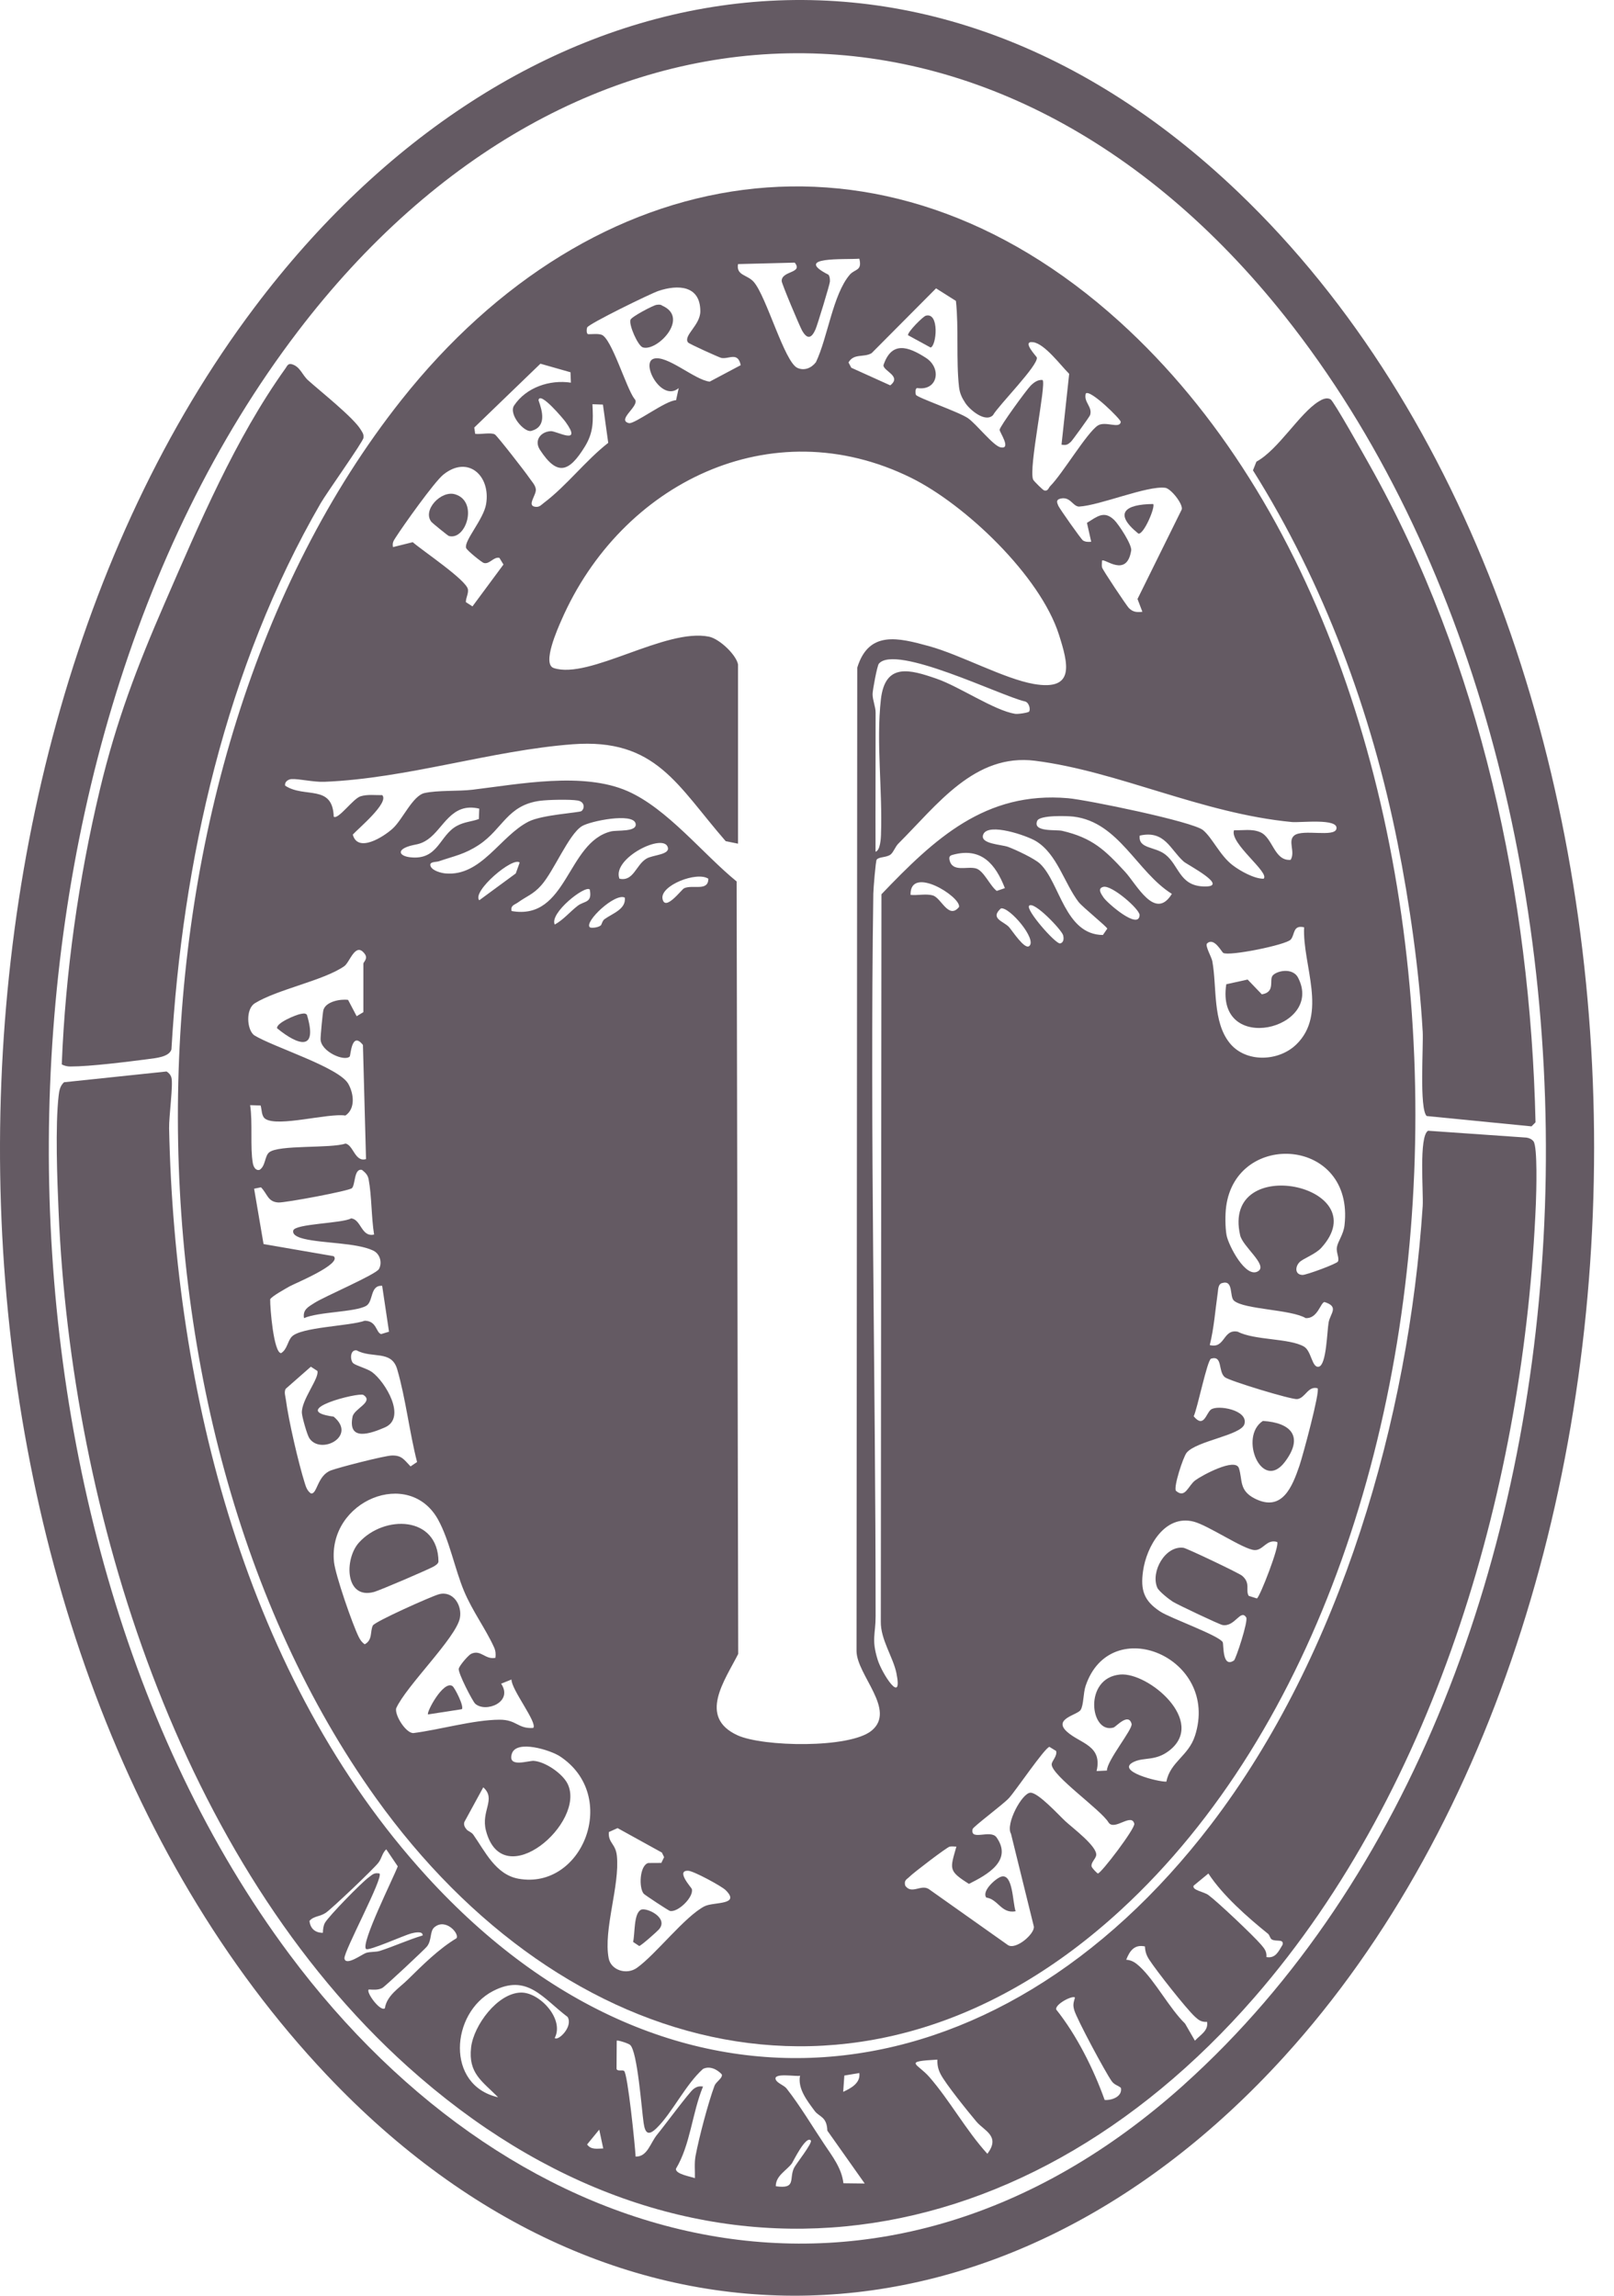 <svg width="45" height="64" viewBox="0 0 45 64" fill="none" xmlns="http://www.w3.org/2000/svg">
<path d="M34.528 5.362C25.482 -3.291 14.246 -0.931 7.094 8.572C-2.885 21.831 -2.445 45.618 9.105 57.841C17.154 66.358 28.009 65.901 35.797 57.342C47.663 44.301 47.393 17.668 34.528 5.362ZM33.006 58.121C24.611 65.664 14.404 62.984 8.068 54.48C-0.963 42.358 -0.861 21.271 8.297 9.249C15.994 -0.858 27.873 -1.203 35.832 8.828C46.181 21.874 45.691 46.722 33.006 58.12V58.121Z" fill="#645A63"/>
<path d="M10.476 50.118C15.694 57.411 24.2 59.729 31.25 53.246C42.18 43.194 42.231 18.948 31.218 8.971C24.608 2.984 16.52 4.42 11.185 11.159C3.097 21.377 2.921 39.56 10.476 50.118ZM7.838 37.723C7.631 37.721 7.528 36.466 7.533 36.222C7.574 36.139 7.96 35.927 8.077 35.86C8.198 35.789 9.552 35.237 9.302 35.02L7.348 34.682L7.085 33.139L7.276 33.1C7.457 33.281 7.463 33.506 7.762 33.523C7.95 33.533 9.738 33.2 9.813 33.123C9.911 33.023 9.867 32.566 10.091 32.614C10.185 32.689 10.254 32.752 10.278 32.878C10.364 33.332 10.353 33.943 10.43 34.417C10.072 34.497 10.073 33.995 9.79 33.966C9.541 34.108 8.219 34.113 8.176 34.306C8.143 34.449 8.376 34.511 8.471 34.535C9.003 34.665 9.93 34.642 10.4 34.861C10.602 34.955 10.662 35.21 10.564 35.38C10.474 35.535 9.036 36.148 8.766 36.324C8.598 36.432 8.435 36.509 8.476 36.747C8.881 36.568 9.883 36.583 10.204 36.408C10.418 36.292 10.307 35.823 10.655 35.846L10.846 37.125L10.625 37.192C10.479 37.145 10.507 36.827 10.171 36.819C9.753 36.971 8.382 36.993 8.132 37.267C8.015 37.395 8.008 37.619 7.837 37.723H7.838ZM8.666 41.633C8.567 41.56 8.532 41.46 8.498 41.349C8.319 40.779 8.047 39.604 7.97 39.019C7.958 38.925 7.914 38.806 7.966 38.717L8.667 38.101L8.849 38.219C8.91 38.419 8.393 39.037 8.417 39.395C8.425 39.513 8.561 39.998 8.625 40.095C8.939 40.57 9.966 40.042 9.302 39.493C7.994 39.316 10.006 38.807 10.131 38.888C10.434 39.082 9.877 39.267 9.83 39.493C9.689 40.187 10.32 39.973 10.732 39.793C11.347 39.523 10.741 38.521 10.373 38.251C10.24 38.154 9.932 38.074 9.85 38.006C9.761 37.933 9.749 37.621 9.943 37.645C10.371 37.881 10.915 37.626 11.074 38.172C11.312 38.989 11.415 39.926 11.628 40.758L11.447 40.881C11.267 40.698 11.208 40.569 10.924 40.577C10.713 40.583 9.457 40.906 9.227 40.992C8.84 41.138 8.844 41.674 8.666 41.633ZM18.025 23.936C17.727 24.112 17.667 24.583 17.27 24.496C17.052 23.925 18.529 23.196 18.622 23.633C18.665 23.83 18.199 23.833 18.025 23.936ZM19.75 24.498C19.745 24.861 19.316 24.653 19.075 24.762C19.002 24.794 18.545 25.421 18.472 25.059C18.397 24.686 19.433 24.282 19.75 24.498ZM17.04 23.177C15.799 23.476 15.826 25.673 14.264 25.398C14.23 25.238 14.345 25.227 14.439 25.16C14.68 24.986 14.867 24.934 15.089 24.683C15.444 24.285 15.85 23.269 16.221 23.034C16.452 22.889 17.649 22.649 17.721 22.957C17.779 23.202 17.204 23.137 17.041 23.177H17.04ZM16.106 25.252C15.884 25.424 15.714 25.638 15.467 25.775C15.312 25.455 16.318 24.666 16.443 24.798C16.519 25.183 16.292 25.109 16.106 25.252ZM13.362 25.098C13.15 24.852 14.305 23.87 14.489 24.047L14.38 24.35L13.362 25.098ZM16.211 22.612C16.151 22.657 15.114 22.712 14.738 22.904C13.944 23.307 13.421 24.437 12.424 24.35C12.298 24.34 12.064 24.274 12.01 24.158C11.943 24.014 12.155 24.038 12.235 24.011C12.672 23.861 12.953 23.818 13.356 23.551C14.019 23.112 14.142 22.444 15.06 22.324C15.287 22.295 15.893 22.281 16.106 22.317C16.308 22.351 16.305 22.541 16.211 22.612ZM13.351 22.833C13.139 22.909 12.958 22.908 12.748 23.019C12.246 23.282 12.228 23.984 11.443 23.9C11.151 23.869 11.053 23.712 11.374 23.6C11.582 23.527 11.698 23.562 11.928 23.402C12.37 23.093 12.582 22.357 13.362 22.544L13.351 22.833ZM11.515 48.315C11.308 48.303 11.005 47.822 11.045 47.626C11.32 47.005 12.714 45.662 12.822 45.108C12.891 44.752 12.63 44.334 12.233 44.446C12.015 44.508 10.447 45.208 10.395 45.317C10.314 45.481 10.395 45.72 10.168 45.84C10.088 45.783 10.045 45.721 10.001 45.633C9.827 45.284 9.349 43.907 9.312 43.541C9.142 41.835 11.409 40.902 12.216 42.367C12.531 42.941 12.682 43.743 12.936 44.352C13.171 44.915 13.54 45.407 13.773 45.92C13.819 46.022 13.826 46.108 13.813 46.217C13.525 46.275 13.411 45.98 13.139 46.104C13.057 46.142 12.817 46.425 12.791 46.516C12.76 46.627 13.178 47.432 13.249 47.496C13.54 47.758 14.319 47.453 13.972 46.938L14.261 46.822C14.252 47.096 15 48.04 14.866 48.172C14.43 48.199 14.41 47.939 13.924 47.942C13.198 47.946 12.252 48.224 11.516 48.316L11.515 48.315ZM14.456 52.375C13.818 52.261 13.52 51.606 13.198 51.15C13.146 51.074 13.05 51.051 13.011 51.004C12.959 50.941 12.923 50.88 12.946 50.795L13.474 49.827C13.842 50.155 13.406 50.481 13.548 51.03C14.015 52.838 16.354 50.802 15.825 49.729C15.682 49.44 15.203 49.114 14.885 49.09C14.731 49.078 14.149 49.295 14.27 48.893C14.393 48.488 15.35 48.79 15.613 48.964C17.288 50.07 16.244 52.696 14.456 52.375ZM16.75 25.799C16.672 25.865 16.474 25.878 16.444 25.85C16.283 25.701 17.146 24.884 17.42 25.024C17.46 25.347 17.075 25.465 16.854 25.625C16.791 25.671 16.777 25.777 16.75 25.799H16.75ZM19.647 53.141C19.099 53.42 18.287 54.483 17.758 54.86C17.467 55.067 17.035 54.924 16.971 54.596C16.817 53.798 17.285 52.564 17.199 51.736C17.163 51.391 16.953 51.383 16.975 51.074L17.219 50.964L18.454 51.646L18.516 51.774L18.438 51.935L18.073 51.937C17.833 52.006 17.806 52.623 17.947 52.793C17.975 52.827 18.634 53.261 18.676 53.272C18.892 53.329 19.353 52.885 19.288 52.659C19.278 52.624 18.831 52.139 19.188 52.153C19.338 52.159 20.112 52.578 20.229 52.691C20.667 53.119 19.893 53.016 19.647 53.142V53.141ZM30.61 52.229C30.593 52.229 30.443 52.078 30.434 52.031C30.413 51.925 30.547 51.821 30.563 51.724C30.603 51.478 29.901 50.956 29.702 50.771C29.508 50.59 28.948 49.973 28.73 49.977C28.496 49.982 28.028 50.853 28.187 51.121L28.825 53.709C28.851 53.915 28.312 54.378 28.096 54.221L25.892 52.661C25.674 52.527 25.416 52.822 25.238 52.568C25.199 52.408 25.284 52.396 25.361 52.317C25.462 52.213 26.403 51.494 26.479 51.48C26.54 51.468 26.604 51.48 26.665 51.48C26.49 52.105 26.43 52.15 27.015 52.519C27.53 52.263 28.238 51.867 27.785 51.223C27.619 50.988 27.043 51.337 27.117 50.992C27.13 50.926 27.97 50.303 28.131 50.127C28.319 49.922 29.126 48.727 29.259 48.699L29.446 48.814C29.482 48.959 29.323 49.091 29.322 49.187C29.319 49.498 30.704 50.46 30.907 50.807C31.072 51.051 31.544 50.531 31.625 50.841C31.658 50.969 30.697 52.23 30.611 52.229H30.61ZM36.137 29.122C35.649 29.594 34.739 29.633 34.29 29.084C33.8 28.485 33.933 27.508 33.8 26.794C33.779 26.681 33.591 26.361 33.654 26.302C33.848 26.119 34.055 26.532 34.105 26.565C34.257 26.665 35.857 26.344 35.988 26.192C36.107 26.056 36.041 25.778 36.36 25.851C36.31 26.896 37.028 28.262 36.138 29.122H36.137ZM33.542 24.712C32.881 24.683 32.872 24.119 32.489 23.821C32.197 23.594 31.732 23.667 31.776 23.295C32.477 23.136 32.624 23.684 33.004 24.02C33.107 24.11 34.341 24.747 33.542 24.712ZM32.673 24.919C32.206 25.684 31.692 24.654 31.367 24.303C30.805 23.695 30.459 23.359 29.615 23.162C29.441 23.122 28.782 23.205 28.919 22.882C28.988 22.72 29.748 22.744 29.935 22.766C31.199 22.922 31.698 24.311 32.672 24.919H32.673ZM31.773 25.512C31.752 25.94 30.866 25.171 30.766 25.018C30.708 24.928 30.584 24.769 30.762 24.724C30.994 24.665 31.781 25.349 31.773 25.513L31.773 25.512ZM30.074 25.148C30.18 25.286 30.861 25.833 30.872 25.889L30.75 26.066C29.686 26.056 29.555 24.608 28.998 24.08C28.842 23.933 28.33 23.694 28.113 23.612C27.924 23.539 27.299 23.532 27.416 23.258C27.559 22.927 28.626 23.294 28.88 23.447C29.474 23.805 29.67 24.619 30.074 25.149V25.148ZM28.694 25.249C28.83 25.113 29.598 25.922 29.64 26.07C29.668 26.171 29.655 26.28 29.557 26.301C29.435 26.326 28.585 25.358 28.694 25.249ZM28.693 26.376C28.563 26.475 28.224 25.947 28.134 25.847C27.989 25.684 27.587 25.611 27.907 25.324C28.145 25.277 28.928 26.198 28.693 26.377V26.376ZM28.018 24.759L27.791 24.837C27.604 24.701 27.431 24.274 27.213 24.211C26.964 24.14 26.552 24.331 26.473 23.972C26.454 23.881 26.488 23.851 26.562 23.831C27.36 23.611 27.756 24.088 28.017 24.759H28.018ZM26.739 25.285C26.447 25.642 26.245 25.033 26.01 24.964C25.823 24.908 25.584 24.968 25.387 24.948C25.366 24.104 26.799 25.001 26.739 25.285ZM33.315 48.396C33.134 48.955 32.629 49.115 32.52 49.668C32.308 49.684 31.053 49.368 31.626 49.111C31.909 48.984 32.219 49.098 32.598 48.805C33.652 47.992 32.017 46.611 31.23 46.683C30.2 46.777 30.393 48.351 31.046 48.161C31.116 48.14 31.464 47.734 31.55 48.059C31.588 48.205 30.862 49.079 30.862 49.36L30.574 49.374C30.744 48.655 30.116 48.608 29.751 48.279C29.346 47.916 30.04 47.813 30.129 47.67C30.215 47.533 30.2 47.203 30.268 47C30.962 44.933 34.024 46.208 33.316 48.395L33.315 48.396ZM35.042 44.561L34.817 44.49C34.716 44.335 34.881 44.138 34.629 43.927C34.538 43.852 33.088 43.162 32.998 43.15C32.49 43.08 32.075 43.815 32.266 44.261C32.308 44.36 32.593 44.586 32.7 44.653C32.828 44.733 34 45.289 34.087 45.303C34.433 45.36 34.585 44.849 34.745 45.088C34.81 45.184 34.456 46.256 34.404 46.291C34.069 46.515 34.123 45.84 34.09 45.78C33.984 45.593 32.632 45.112 32.35 44.928C31.891 44.629 31.794 44.326 31.87 43.794C31.966 43.115 32.473 42.213 33.281 42.42C33.69 42.525 34.671 43.197 34.977 43.213C35.22 43.226 35.312 42.897 35.608 42.987C35.69 43.069 35.122 44.537 35.042 44.563V44.561ZM36.229 40.864C36.033 41.433 35.753 42.171 34.979 41.774C34.539 41.548 34.647 41.254 34.543 40.932C34.443 40.622 33.5 41.138 33.326 41.268C33.124 41.419 33.047 41.79 32.786 41.56C32.714 41.458 32.988 40.618 33.084 40.5C33.353 40.169 34.602 40.014 34.695 39.703C34.813 39.306 33.943 39.156 33.761 39.297C33.625 39.402 33.565 39.828 33.281 39.483C33.385 39.276 33.659 37.906 33.767 37.876C34.099 37.78 33.954 38.234 34.15 38.394C34.275 38.496 36.013 39.025 36.169 39.004C36.397 38.974 36.465 38.631 36.735 38.702C36.812 38.783 36.319 40.602 36.229 40.864ZM37.043 36.868C36.999 37.118 36.984 38.048 36.772 38.1C36.577 38.148 36.568 37.663 36.356 37.54C35.944 37.303 34.98 37.369 34.509 37.125C34.092 37.042 34.163 37.609 33.729 37.498C33.85 37.015 33.882 36.523 33.953 36.032C33.966 35.944 33.961 35.804 34.068 35.771C34.401 35.666 34.273 36.147 34.404 36.26C34.689 36.509 35.995 36.502 36.405 36.747C36.737 36.762 36.814 36.324 36.925 36.297C37.348 36.428 37.088 36.614 37.043 36.868V36.868ZM37.487 34.155C37.457 34.42 37.301 34.602 37.273 34.775C37.251 34.92 37.349 35.071 37.303 35.169C37.274 35.232 36.42 35.546 36.316 35.543C36.102 35.537 36.105 35.318 36.23 35.189C36.328 35.087 36.676 34.967 36.84 34.786C38.418 33.047 34.049 32.115 34.576 34.435C34.648 34.754 35.343 35.26 35.085 35.434C34.738 35.67 34.248 34.71 34.198 34.437C34.158 34.22 34.157 33.855 34.187 33.634C34.471 31.5 37.764 31.707 37.487 34.154L37.487 34.155ZM37.261 23.106C37.208 23.351 36.33 23.106 36.09 23.288C35.891 23.44 36.124 23.743 35.984 23.971C35.524 24.009 35.49 23.352 35.139 23.201C34.904 23.099 34.65 23.155 34.406 23.145C34.273 23.506 35.409 24.323 35.232 24.497C34.975 24.503 34.577 24.281 34.368 24.121C34.011 23.848 33.808 23.365 33.543 23.143C33.259 22.904 30.294 22.296 29.774 22.252C27.468 22.055 26.055 23.385 24.576 24.93L24.558 45.205C24.549 45.708 24.903 46.198 24.994 46.648C25.179 47.567 24.588 46.654 24.47 46.27C24.292 45.695 24.413 45.566 24.413 45.056C24.413 38.351 24.253 31.602 24.349 24.91C24.351 24.78 24.414 24.004 24.442 23.966C24.502 23.884 24.712 23.909 24.827 23.825C24.906 23.768 24.96 23.605 25.047 23.518C26.128 22.441 27.171 20.994 28.862 21.209C31.188 21.505 33.501 22.677 36.022 22.917C36.253 22.939 37.326 22.804 37.261 23.105L37.261 23.106ZM24.564 23.26C24.56 23.369 24.544 23.709 24.411 23.745C24.406 22.455 24.415 21.163 24.413 19.872C24.413 19.693 24.329 19.528 24.329 19.349C24.329 19.234 24.457 18.558 24.503 18.503C24.97 17.949 27.902 19.398 28.566 19.552C28.69 19.573 28.737 19.772 28.693 19.837C28.672 19.868 28.384 19.914 28.3 19.9C27.718 19.805 26.744 19.139 26.115 18.922C25.369 18.663 24.676 18.465 24.56 19.5C24.426 20.694 24.608 22.051 24.563 23.261L24.564 23.26ZM32.486 13.598C32.647 13.62 32.986 14.048 32.949 14.201L31.715 16.699L31.851 17.056C31.694 17.071 31.588 17.068 31.471 16.948C31.414 16.89 30.738 15.883 30.725 15.816C30.713 15.756 30.725 15.69 30.725 15.629C30.796 15.553 31.414 16.123 31.539 15.347C31.564 15.187 31.193 14.621 31.067 14.498C30.784 14.222 30.592 14.4 30.305 14.576L30.424 15.103C30.342 15.11 30.271 15.111 30.197 15.069C30.145 15.039 29.539 14.174 29.508 14.102C29.468 14.01 29.438 13.934 29.561 13.902C29.84 13.831 29.905 14.112 30.081 14.123C30.666 14.092 31.988 13.533 32.487 13.599L32.486 13.598ZM26.099 8.039L26.652 8.389C26.734 9.143 26.655 10.046 26.738 10.783C26.758 10.966 26.82 11.093 26.919 11.242C27.039 11.421 27.464 11.79 27.684 11.576C27.844 11.297 28.953 10.184 28.908 9.966C28.902 9.937 28.469 9.494 28.806 9.54C29.13 9.585 29.573 10.187 29.81 10.422L29.596 12.397C29.727 12.416 29.762 12.402 29.856 12.319C29.891 12.289 30.38 11.616 30.393 11.572C30.467 11.337 30.206 11.215 30.273 10.97C30.395 10.844 31.253 11.695 31.247 11.759C31.227 11.971 30.813 11.725 30.605 11.865C30.294 12.076 29.628 13.203 29.283 13.55C29.232 13.601 29.22 13.702 29.112 13.672C29.081 13.665 28.826 13.416 28.806 13.372C28.668 13.072 29.177 10.716 29.069 10.594C28.935 10.579 28.825 10.663 28.737 10.75C28.624 10.862 27.866 11.901 27.87 11.984C27.873 12.053 28.203 12.526 27.904 12.473C27.697 12.437 27.231 11.827 26.989 11.659C26.736 11.483 25.573 11.086 25.537 11.007C25.524 10.978 25.507 10.811 25.58 10.819C26.146 10.901 26.264 10.265 25.815 9.976C25.32 9.657 24.858 9.501 24.631 10.183C24.631 10.347 25.15 10.487 24.821 10.743L23.735 10.252L23.657 10.105C23.808 9.842 24.079 9.975 24.301 9.846L26.098 8.039L26.099 8.039ZM20.577 7.362L22.158 7.322C22.401 7.624 21.79 7.541 21.794 7.836C21.796 7.911 22.295 9.096 22.365 9.219C22.508 9.468 22.625 9.436 22.737 9.183C22.788 9.068 23.139 7.918 23.139 7.849C23.139 7.782 23.14 7.717 23.099 7.659C22.091 7.146 23.542 7.243 23.959 7.212C24.045 7.559 23.833 7.494 23.693 7.658C23.222 8.206 23.076 9.415 22.749 10.097C22.625 10.26 22.425 10.344 22.232 10.256C21.871 10.091 21.372 8.272 21.017 7.861C20.837 7.653 20.52 7.685 20.577 7.362ZM16.37 9.13C16.413 9.027 18.136 8.185 18.357 8.111C18.897 7.929 19.525 7.95 19.526 8.677C19.526 9.067 19.044 9.355 19.182 9.546C19.212 9.588 20.059 9.968 20.11 9.978C20.32 10.021 20.571 9.795 20.652 10.18L19.788 10.639C19.372 10.597 18.59 9.879 18.221 10.002C17.858 10.123 18.446 11.221 18.923 10.82L18.849 11.158C18.572 11.155 17.685 11.835 17.534 11.796C17.171 11.702 17.879 11.296 17.69 11.12C17.461 10.826 17.049 9.415 16.768 9.331C16.656 9.297 16.524 9.318 16.407 9.317C16.34 9.318 16.356 9.163 16.37 9.131V9.13ZM15.069 10.14L15.906 10.378L15.917 10.668C15.33 10.58 14.675 10.795 14.334 11.304C14.171 11.548 14.617 12.065 14.812 12.013C15.247 11.897 15.123 11.463 15.014 11.158C15.048 10.887 15.716 11.689 15.766 11.759C16.254 12.435 15.518 12.014 15.361 12.02C15.081 12.03 14.881 12.275 15.055 12.541C15.534 13.275 15.862 13.175 16.307 12.449C16.554 12.045 16.539 11.732 16.518 11.269L16.81 11.279L16.958 12.346C16.33 12.835 15.798 13.541 15.168 14.016C15.083 14.08 15.035 14.153 14.903 14.125C14.696 14.08 14.956 13.799 14.94 13.641C14.929 13.522 14.811 13.405 14.745 13.305C14.653 13.167 13.863 12.15 13.797 12.111C13.69 12.049 13.402 12.114 13.249 12.095L13.223 11.919L15.069 10.138V10.14ZM11.03 14.987C11.241 14.656 12.107 13.438 12.358 13.234C13.044 12.677 13.687 13.26 13.553 14.054C13.482 14.479 12.935 15.074 12.995 15.275C13.014 15.342 13.436 15.682 13.49 15.695C13.652 15.738 13.764 15.513 13.924 15.553L14.037 15.738L13.173 16.905L12.989 16.787C12.986 16.666 13.064 16.555 13.047 16.433C13.014 16.177 11.77 15.346 11.508 15.115L10.957 15.252C10.934 15.133 10.97 15.079 11.03 14.987ZM8.13 21.72C8.343 21.708 8.738 21.807 9.044 21.795C11.35 21.703 13.698 20.92 15.964 20.749C18.294 20.574 18.878 21.896 20.233 23.45L20.577 23.52V18.522C20.521 18.245 20.055 17.809 19.77 17.75C18.556 17.499 16.433 18.952 15.439 18.624C15.104 18.514 15.552 17.52 15.655 17.284C17.316 13.481 21.494 11.393 25.402 13.32C26.915 14.067 29.001 16.053 29.524 17.692C29.782 18.503 29.986 19.269 28.824 19.068C27.993 18.923 26.785 18.255 25.897 18.012C25.052 17.781 24.222 17.565 23.901 18.614L23.881 46.031C23.89 46.701 24.999 47.674 24.3 48.248C23.691 48.748 21.268 48.7 20.561 48.376C19.453 47.866 20.211 46.844 20.582 46.108L20.538 24.573C19.596 23.806 18.608 22.542 17.495 22.054C16.257 21.512 14.488 21.858 13.174 22.016C12.781 22.063 12.207 22.027 11.838 22.108C11.505 22.181 11.226 22.847 10.949 23.098C10.695 23.33 9.976 23.788 9.836 23.267C9.98 23.105 10.86 22.377 10.657 22.167C10.456 22.171 10.249 22.139 10.051 22.2C9.841 22.266 9.43 22.859 9.305 22.768C9.274 21.85 8.49 22.261 7.951 21.903C7.927 21.8 8.032 21.725 8.13 21.719V21.72ZM7.103 27.97C7.732 27.581 9.025 27.336 9.599 26.935C9.754 26.828 9.913 26.236 10.173 26.598C10.265 26.728 10.131 26.822 10.131 26.864V28.217L9.944 28.33L9.705 27.875C9.487 27.846 9.087 27.92 9.017 28.156C8.998 28.22 8.935 28.882 8.938 28.973C8.948 29.319 9.605 29.603 9.751 29.453C9.777 29.428 9.802 28.731 10.119 29.131L10.205 32.313C9.897 32.407 9.853 31.922 9.633 31.88C9.224 32.023 7.76 31.907 7.502 32.128C7.378 32.233 7.405 32.509 7.236 32.614C7.121 32.64 7.067 32.524 7.049 32.426C6.971 31.989 7.048 31.283 6.974 30.81L7.266 30.819C7.303 30.932 7.285 31.118 7.4 31.193C7.758 31.426 9.142 31.026 9.63 31.099C9.916 30.908 9.864 30.486 9.711 30.216C9.451 29.753 7.61 29.187 7.085 28.86C6.879 28.701 6.849 28.128 7.103 27.971L7.103 27.97Z" fill="#645A63"/>
<path d="M42.755 31.818C42.706 31.756 42.635 31.725 42.558 31.714L39.816 31.523C39.554 31.68 39.691 33.238 39.666 33.628C39.276 39.542 37.385 46.128 33.759 50.87C27.781 58.688 18.747 59.814 11.895 52.306C6.858 46.788 4.865 38.777 4.715 31.453C4.708 31.125 4.835 30.225 4.778 30.037C4.756 29.964 4.707 29.909 4.643 29.871L1.785 30.171C1.674 30.272 1.651 30.405 1.635 30.546C1.538 31.398 1.595 32.889 1.634 33.782C1.987 42.151 5.003 51.885 11.363 57.61C19.019 64.499 28.391 63.247 34.97 55.688C40.106 49.787 42.5 41.276 42.822 33.553C42.834 33.258 42.873 31.969 42.755 31.818ZM23.541 57.862L23.959 57.792C23.996 58.074 23.724 58.216 23.509 58.317L23.541 57.862H23.541ZM9.604 54.595C9.578 54.411 10.698 52.344 10.581 52.23C10.429 52.198 10.38 52.264 10.277 52.339C10.077 52.486 9.175 53.407 9.06 53.604C9.015 53.683 9.005 53.792 9.002 53.883C8.787 53.885 8.648 53.761 8.629 53.55C8.752 53.41 8.915 53.438 9.083 53.325C9.256 53.207 10.406 52.112 10.547 51.933C10.646 51.806 10.654 51.66 10.769 51.555L11.09 52.03C10.973 52.344 10.053 54.18 10.205 54.334C10.271 54.401 11.275 53.949 11.462 53.901C11.534 53.882 11.797 53.818 11.783 53.957C11.382 54.078 10.993 54.257 10.596 54.386C10.474 54.426 10.333 54.403 10.203 54.444C10.102 54.477 9.635 54.825 9.603 54.595H9.604ZM12.727 54.035C12.225 54.338 11.785 54.78 11.364 55.193C11.125 55.427 10.786 55.629 10.73 55.988C10.6 56.09 10.195 55.533 10.281 55.463C10.412 55.467 10.533 55.485 10.657 55.422C10.733 55.384 11.847 54.339 11.903 54.266C12.048 54.082 11.976 53.84 12.114 53.726C12.432 53.464 12.817 53.915 12.727 54.035ZM15.467 56.814C15.741 56.286 15.043 55.539 14.525 55.549C13.867 55.562 13.204 56.471 13.135 57.076C13.051 57.802 13.441 58.015 13.888 58.468C12.418 58.136 12.565 56.119 13.745 55.507C14.704 55.01 15.134 55.708 15.826 56.229C15.985 56.501 15.558 56.912 15.467 56.815V56.814ZM16.369 59.783L16.707 59.37L16.819 59.895C16.651 59.898 16.478 59.938 16.369 59.783ZM19.92 58.149C19.744 58.624 19.487 59.599 19.393 60.102C19.355 60.307 19.38 60.516 19.375 60.723C19.273 60.681 18.822 60.612 18.847 60.459C19.252 59.783 19.295 58.91 19.601 58.169C19.491 58.153 19.422 58.172 19.334 58.239C19.212 58.331 18.51 59.281 18.324 59.506C18.127 59.745 18.054 60.128 17.722 60.122C17.706 59.819 17.5 57.802 17.4 57.733C17.344 57.695 17.213 57.756 17.19 57.675L17.195 56.891C17.217 56.867 17.515 56.963 17.567 57.007C17.773 57.182 17.889 58.803 17.945 59.185C17.988 59.482 18.081 59.549 18.311 59.324C18.742 58.901 19.116 58.11 19.6 57.678C19.786 57.584 19.999 57.69 20.126 57.832C20.151 57.938 19.965 58.029 19.92 58.15V58.149ZM22.137 60.441C21.994 60.74 22.212 61.033 21.63 60.948C21.627 60.651 21.933 60.511 22.08 60.309C22.111 60.265 22.469 59.524 22.606 59.671C22.666 59.735 22.189 60.33 22.137 60.441ZM23.515 60.865C23.47 60.452 23.209 60.116 22.984 59.78C22.667 59.308 22.308 58.704 21.931 58.224C21.858 58.131 21.673 58.078 21.63 57.978C21.538 57.769 22.223 57.902 22.306 57.866C22.235 58.227 22.505 58.566 22.715 58.85C22.838 59.017 23.054 59.001 23.067 59.398L24.109 60.872L23.515 60.865ZM27.529 60.044C26.938 59.396 26.482 58.558 25.912 57.904C25.577 57.52 25.159 57.472 26.135 57.418C26.131 57.57 26.154 57.682 26.223 57.819C26.361 58.092 26.996 58.876 27.224 59.147C27.44 59.403 27.904 59.55 27.528 60.044H27.529ZM30.799 58.543C30.491 57.681 30.018 56.734 29.447 56.02C29.414 55.875 29.898 55.62 29.971 55.687C29.932 55.831 29.907 55.887 29.951 56.038C30.024 56.292 30.815 57.762 30.991 58.013C31.074 58.131 31.161 58.127 31.253 58.207C31.297 58.453 30.991 58.558 30.799 58.543V58.543ZM33.315 56.889L33.041 56.414C32.6 55.982 32.209 55.227 31.776 54.823C31.664 54.72 31.557 54.643 31.4 54.634C31.497 54.387 31.627 54.2 31.922 54.263C31.928 54.405 31.964 54.513 32.042 54.632C32.243 54.943 33.059 55.98 33.312 56.218C33.419 56.318 33.5 56.377 33.654 56.365C33.697 56.615 33.461 56.731 33.316 56.89L33.315 56.889ZM35.757 54.22C35.645 54.404 35.562 54.604 35.309 54.559C35.322 54.404 35.255 54.325 35.163 54.216C34.942 53.958 33.955 53.025 33.693 52.831C33.563 52.735 33.228 52.696 33.279 52.569L33.691 52.23C34.089 52.839 34.779 53.447 35.356 53.912C35.397 53.945 35.411 54.041 35.46 54.069C35.585 54.138 35.805 54.042 35.758 54.22L35.757 54.22Z" fill="#645A63"/>
<path d="M39.666 28.744C39.69 29.178 39.568 30.905 39.777 31.113L42.7 31.401L42.812 31.288C42.669 24.985 41.285 18.465 38.176 12.948C38.044 12.713 37.189 11.186 37.098 11.133C36.991 11.07 36.865 11.131 36.768 11.191C36.234 11.519 35.643 12.537 35.03 12.87L34.934 13.112C36.911 16.264 38.24 19.852 38.967 23.504C39.297 25.158 39.57 27.065 39.665 28.744H39.666Z" fill="#645A63"/>
<path d="M4.146 29.523C4.347 29.498 4.718 29.465 4.78 29.255C5.083 24.021 6.302 18.584 8.942 14.027C9.107 13.741 10.124 12.314 10.134 12.206C10.145 12.099 10.106 12.059 10.059 11.98C9.859 11.642 8.925 10.904 8.586 10.598C8.424 10.451 8.365 10.211 8.126 10.151C8.028 10.13 8.005 10.205 7.962 10.266C6.551 12.239 5.56 14.591 4.591 16.817C3.821 18.587 3.24 20.11 2.787 22.003C2.19 24.5 1.824 27.104 1.722 29.674C1.797 29.713 1.876 29.732 1.96 29.732C2.526 29.732 3.554 29.6 4.146 29.524V29.523Z" fill="#645A63"/>
<path d="M10.004 43.009C9.596 43.466 9.617 44.606 10.434 44.379C10.591 44.335 12.018 43.726 12.116 43.657C12.162 43.623 12.21 43.599 12.225 43.537C12.216 42.251 10.706 42.224 10.004 43.009Z" fill="#645A63"/>
<path d="M12.613 47.003C12.358 46.841 11.881 47.743 11.934 47.795L12.878 47.649C12.944 47.567 12.677 47.044 12.613 47.003Z" fill="#645A63"/>
<path d="M25.813 8.801C25.733 8.822 25.301 9.257 25.316 9.345L25.945 9.688C26.112 9.648 26.198 8.698 25.813 8.801Z" fill="#645A63"/>
<path d="M27.917 52.317C27.77 52.359 27.364 52.714 27.498 52.9C27.832 52.947 27.918 53.358 28.317 53.282C28.23 53.047 28.248 52.222 27.916 52.317H27.917Z" fill="#645A63"/>
<path d="M8.556 28.287C8.501 28.236 8.445 28.258 8.382 28.267C8.271 28.283 7.693 28.516 7.726 28.667C8.328 29.159 8.867 29.312 8.556 28.287Z" fill="#645A63"/>
<path d="M35.21 39.613C34.532 40.056 35.18 41.604 35.822 40.757C36.354 40.055 36.006 39.662 35.21 39.613Z" fill="#645A63"/>
<path d="M17.921 9.684C18.314 9.811 19.237 8.865 18.469 8.524C18.417 8.484 18.364 8.491 18.303 8.499C18.211 8.512 17.606 8.83 17.578 8.915C17.53 9.063 17.786 9.64 17.921 9.684Z" fill="#645A63"/>
<path d="M35.471 27.216C35.394 27.347 35.551 27.663 35.181 27.72L34.785 27.308L34.19 27.439C33.883 29.44 36.934 28.688 36.192 27.257C36.033 26.951 35.554 27.073 35.47 27.215L35.471 27.216Z" fill="#645A63"/>
<path d="M17.872 53.24C17.664 53.343 17.708 53.906 17.651 54.137L17.822 54.251C17.875 54.243 18.32 53.848 18.373 53.787C18.654 53.459 18.017 53.168 17.872 53.24V53.24Z" fill="#645A63"/>
<path d="M12.514 14.942C12.993 15.077 13.346 13.979 12.688 13.78C12.296 13.662 11.762 14.231 12.033 14.555C12.058 14.584 12.485 14.933 12.514 14.942Z" fill="#645A63"/>
<path d="M31.739 14.876C31.89 14.91 32.222 14.123 32.151 14.051C31.374 14.057 31.032 14.304 31.739 14.876Z" fill="#645A63"/>
</svg>
